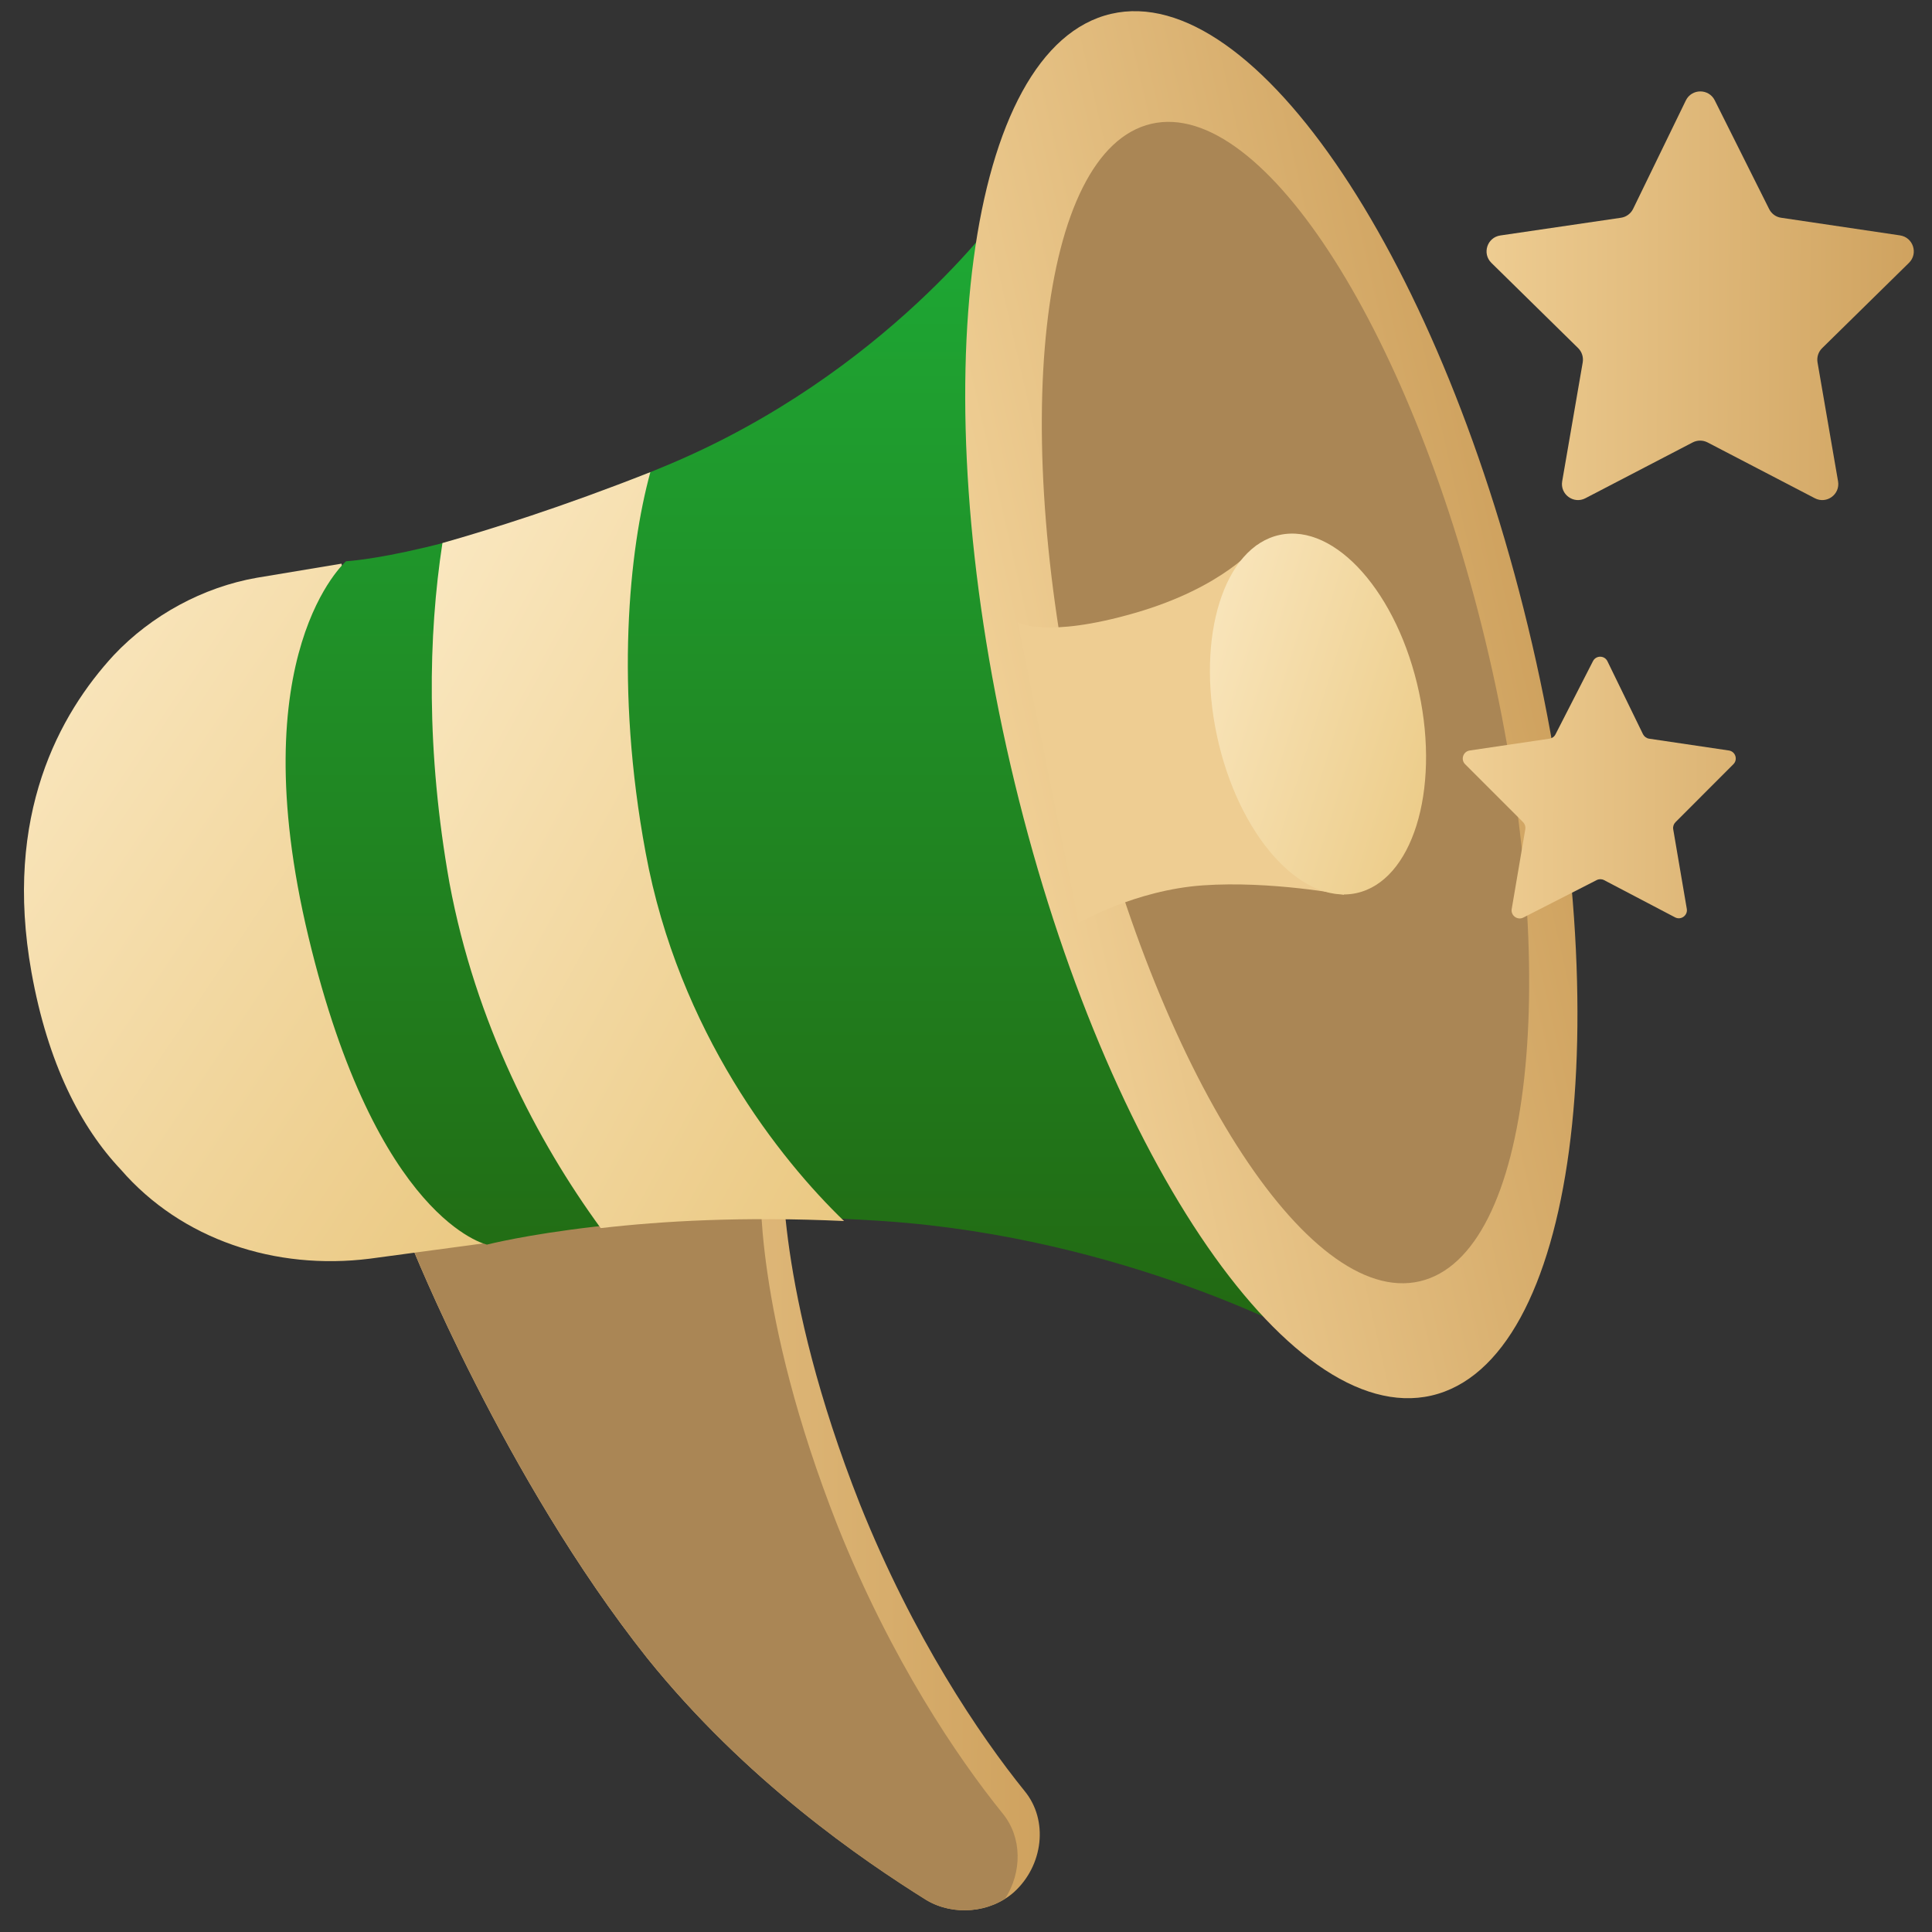 <svg width="24" height="24" viewBox="0 0 24 24" fill="none" xmlns="http://www.w3.org/2000/svg">
<rect x="0" y="0" width="24" height="24" fill="#333333" stroke="none"/>
<g clip-path="url(#clip0_607_49705)">
<path d="M5.103 15.448C5.103 15.448 6.258 18.354 8.041 20.599C9.263 22.117 10.715 23.108 11.508 23.603C11.838 23.801 12.3 23.768 12.597 23.504C12.96 23.174 13.027 22.613 12.729 22.25C12.168 21.556 11.343 20.334 10.682 18.684C9.626 16.009 9.725 14.392 9.725 14.392L5.103 15.448Z" fill="url(#paint0_linear_607_49705)"/>
<path d="M9.45 14.669C9.45 14.669 9.352 16.288 10.408 18.962C11.069 20.613 11.894 21.834 12.455 22.527C12.7 22.826 12.697 23.258 12.486 23.586C12.194 23.772 11.8 23.778 11.508 23.604C10.715 23.108 9.263 22.117 8.041 20.599C6.266 18.363 5.112 15.473 5.103 15.448L6.127 15.214L9.45 14.669Z" fill="#AA8655"/>
<path d="M4.242 7.002L3.191 7.177C2.521 7.294 1.879 7.644 1.412 8.14C0.741 8.869 0.041 10.123 0.391 12.078C0.595 13.215 1.004 14.003 1.5 14.528C2.258 15.403 3.425 15.782 4.592 15.636L6.108 15.432L4.242 7.002Z" fill="url(#paint1_linear_607_49705)"/>
<path d="M4.299 6.972C4.299 6.972 5.582 6.914 8.295 5.776C11.008 4.639 12.437 2.626 12.437 2.626L16.258 16.628C16.258 16.628 13.983 15.373 10.979 15.169C7.974 14.965 6.049 15.461 6.049 15.461C6.049 15.461 4.678 15.169 3.832 11.639C2.986 8.11 4.299 6.972 4.299 6.972Z" fill="url(#paint2_linear_607_49705)"/>
<path d="M17.783 17.336C19.572 16.921 20.132 12.742 19.033 8.002C17.934 3.263 15.592 -0.243 13.803 0.172C12.014 0.587 11.454 4.765 12.553 9.505C13.652 14.245 15.994 17.75 17.783 17.336Z" fill="url(#paint3_linear_607_49705)"/>
<path d="M17.636 15.917C19.031 15.594 19.416 12.113 18.495 8.142C17.574 4.171 15.697 1.215 14.302 1.538C12.906 1.862 12.522 5.343 13.443 9.314C14.363 13.284 16.241 16.241 17.636 15.917Z" fill="#AA8655"/>
<path d="M15.617 6.769C15.617 6.769 15.209 7.294 14.1 7.614C12.992 7.935 12.642 7.731 12.642 7.731L13.4 11.465C13.4 11.465 14.1 11.056 14.946 10.998C15.792 10.94 16.696 11.115 16.696 11.115L15.617 6.769Z" fill="#EECD92"/>
<path d="M16.848 11.095C17.541 10.946 17.89 9.83 17.628 8.601C17.365 7.372 16.59 6.496 15.897 6.645C15.204 6.793 14.855 7.909 15.117 9.138C15.38 10.367 16.155 11.243 16.848 11.095Z" fill="url(#paint4_linear_607_49705)"/>
<path d="M7.462 15.256C8.225 15.168 9.223 15.11 10.485 15.168C9.693 14.405 8.431 12.821 8.02 10.59C7.638 8.536 7.814 6.834 8.079 5.865C6.963 6.305 6.112 6.57 5.496 6.746C5.32 7.89 5.291 9.328 5.584 10.972C5.907 12.703 6.67 14.171 7.462 15.256Z" fill="url(#paint5_linear_607_49705)"/>
<path d="M19.789 8.212C19.827 8.139 19.932 8.14 19.968 8.214L20.41 9.121C20.425 9.15 20.453 9.171 20.485 9.176L21.477 9.323C21.558 9.335 21.591 9.435 21.533 9.493L20.814 10.213C20.791 10.236 20.78 10.268 20.785 10.3L20.954 11.29C20.968 11.371 20.882 11.434 20.809 11.396L19.926 10.933C19.897 10.918 19.863 10.918 19.834 10.933L18.924 11.398C18.851 11.436 18.765 11.373 18.779 11.292L18.948 10.3C18.953 10.268 18.943 10.236 18.92 10.213L18.2 9.493C18.142 9.435 18.176 9.335 18.257 9.323L19.249 9.176C19.281 9.171 19.309 9.151 19.323 9.122L19.789 8.212ZM20.942 1.248C21.015 1.099 21.227 1.098 21.301 1.246L21.977 2.597C22.006 2.655 22.061 2.696 22.126 2.705L23.602 2.924C23.766 2.948 23.832 3.149 23.714 3.265L22.635 4.325C22.588 4.371 22.567 4.437 22.578 4.502L22.833 5.979C22.861 6.141 22.691 6.266 22.544 6.189L21.212 5.496C21.154 5.466 21.085 5.466 21.027 5.496L19.695 6.189C19.549 6.266 19.378 6.141 19.406 5.979L19.661 4.502C19.672 4.437 19.651 4.371 19.605 4.325L18.526 3.265C18.409 3.149 18.474 2.949 18.638 2.925L20.136 2.705C20.201 2.696 20.258 2.654 20.287 2.595L20.942 1.248Z" fill="url(#paint6_linear_607_49705)"/>
</g>
<defs>
<linearGradient id="paint0_linear_607_49705" x1="1.366" y1="15.792" x2="13.678" y2="15.886" gradientUnits="userSpaceOnUse">
<stop stop-color="#FFE4AE"/>
<stop offset="1" stop-color="#CC9E5A"/>
</linearGradient>
<linearGradient id="paint1_linear_607_49705" x1="0.298" y1="7.002" x2="8.314" y2="12.378" gradientUnits="userSpaceOnUse">
<stop stop-color="#FBE9C3"/>
<stop offset="1" stop-color="#EAC881"/>
</linearGradient>
<linearGradient id="paint2_linear_607_49705" x1="9.903" y1="16.628" x2="9.903" y2="2.626" gradientUnits="userSpaceOnUse">
<stop stop-color="#226812"/>
<stop offset="1" stop-color="#1EA935"/>
</linearGradient>
<linearGradient id="paint3_linear_607_49705" x1="8.062" y1="4.215" x2="18.279" y2="1.883" gradientUnits="userSpaceOnUse">
<stop stop-color="#FFE4AE"/>
<stop offset="1" stop-color="#CC9E5A"/>
</linearGradient>
<linearGradient id="paint4_linear_607_49705" x1="14.642" y1="6.913" x2="18.91" y2="8.247" gradientUnits="userSpaceOnUse">
<stop stop-color="#FBE9C3"/>
<stop offset="1" stop-color="#EAC881"/>
</linearGradient>
<linearGradient id="paint5_linear_607_49705" x1="5.363" y1="5.865" x2="13.258" y2="10.171" gradientUnits="userSpaceOnUse">
<stop stop-color="#FBE9C3"/>
<stop offset="1" stop-color="#EAC881"/>
</linearGradient>
<linearGradient id="paint6_linear_607_49705" x1="15.491" y1="2.676" x2="24.32" y2="2.72" gradientUnits="userSpaceOnUse">
<stop stop-color="#FFE4AE"/>
<stop offset="1" stop-color="#CC9E5A"/>
</linearGradient>
<clipPath id="clip0_607_49705">
<rect width="24" height="24" fill="white"/>
</clipPath>
</defs>
</svg>
